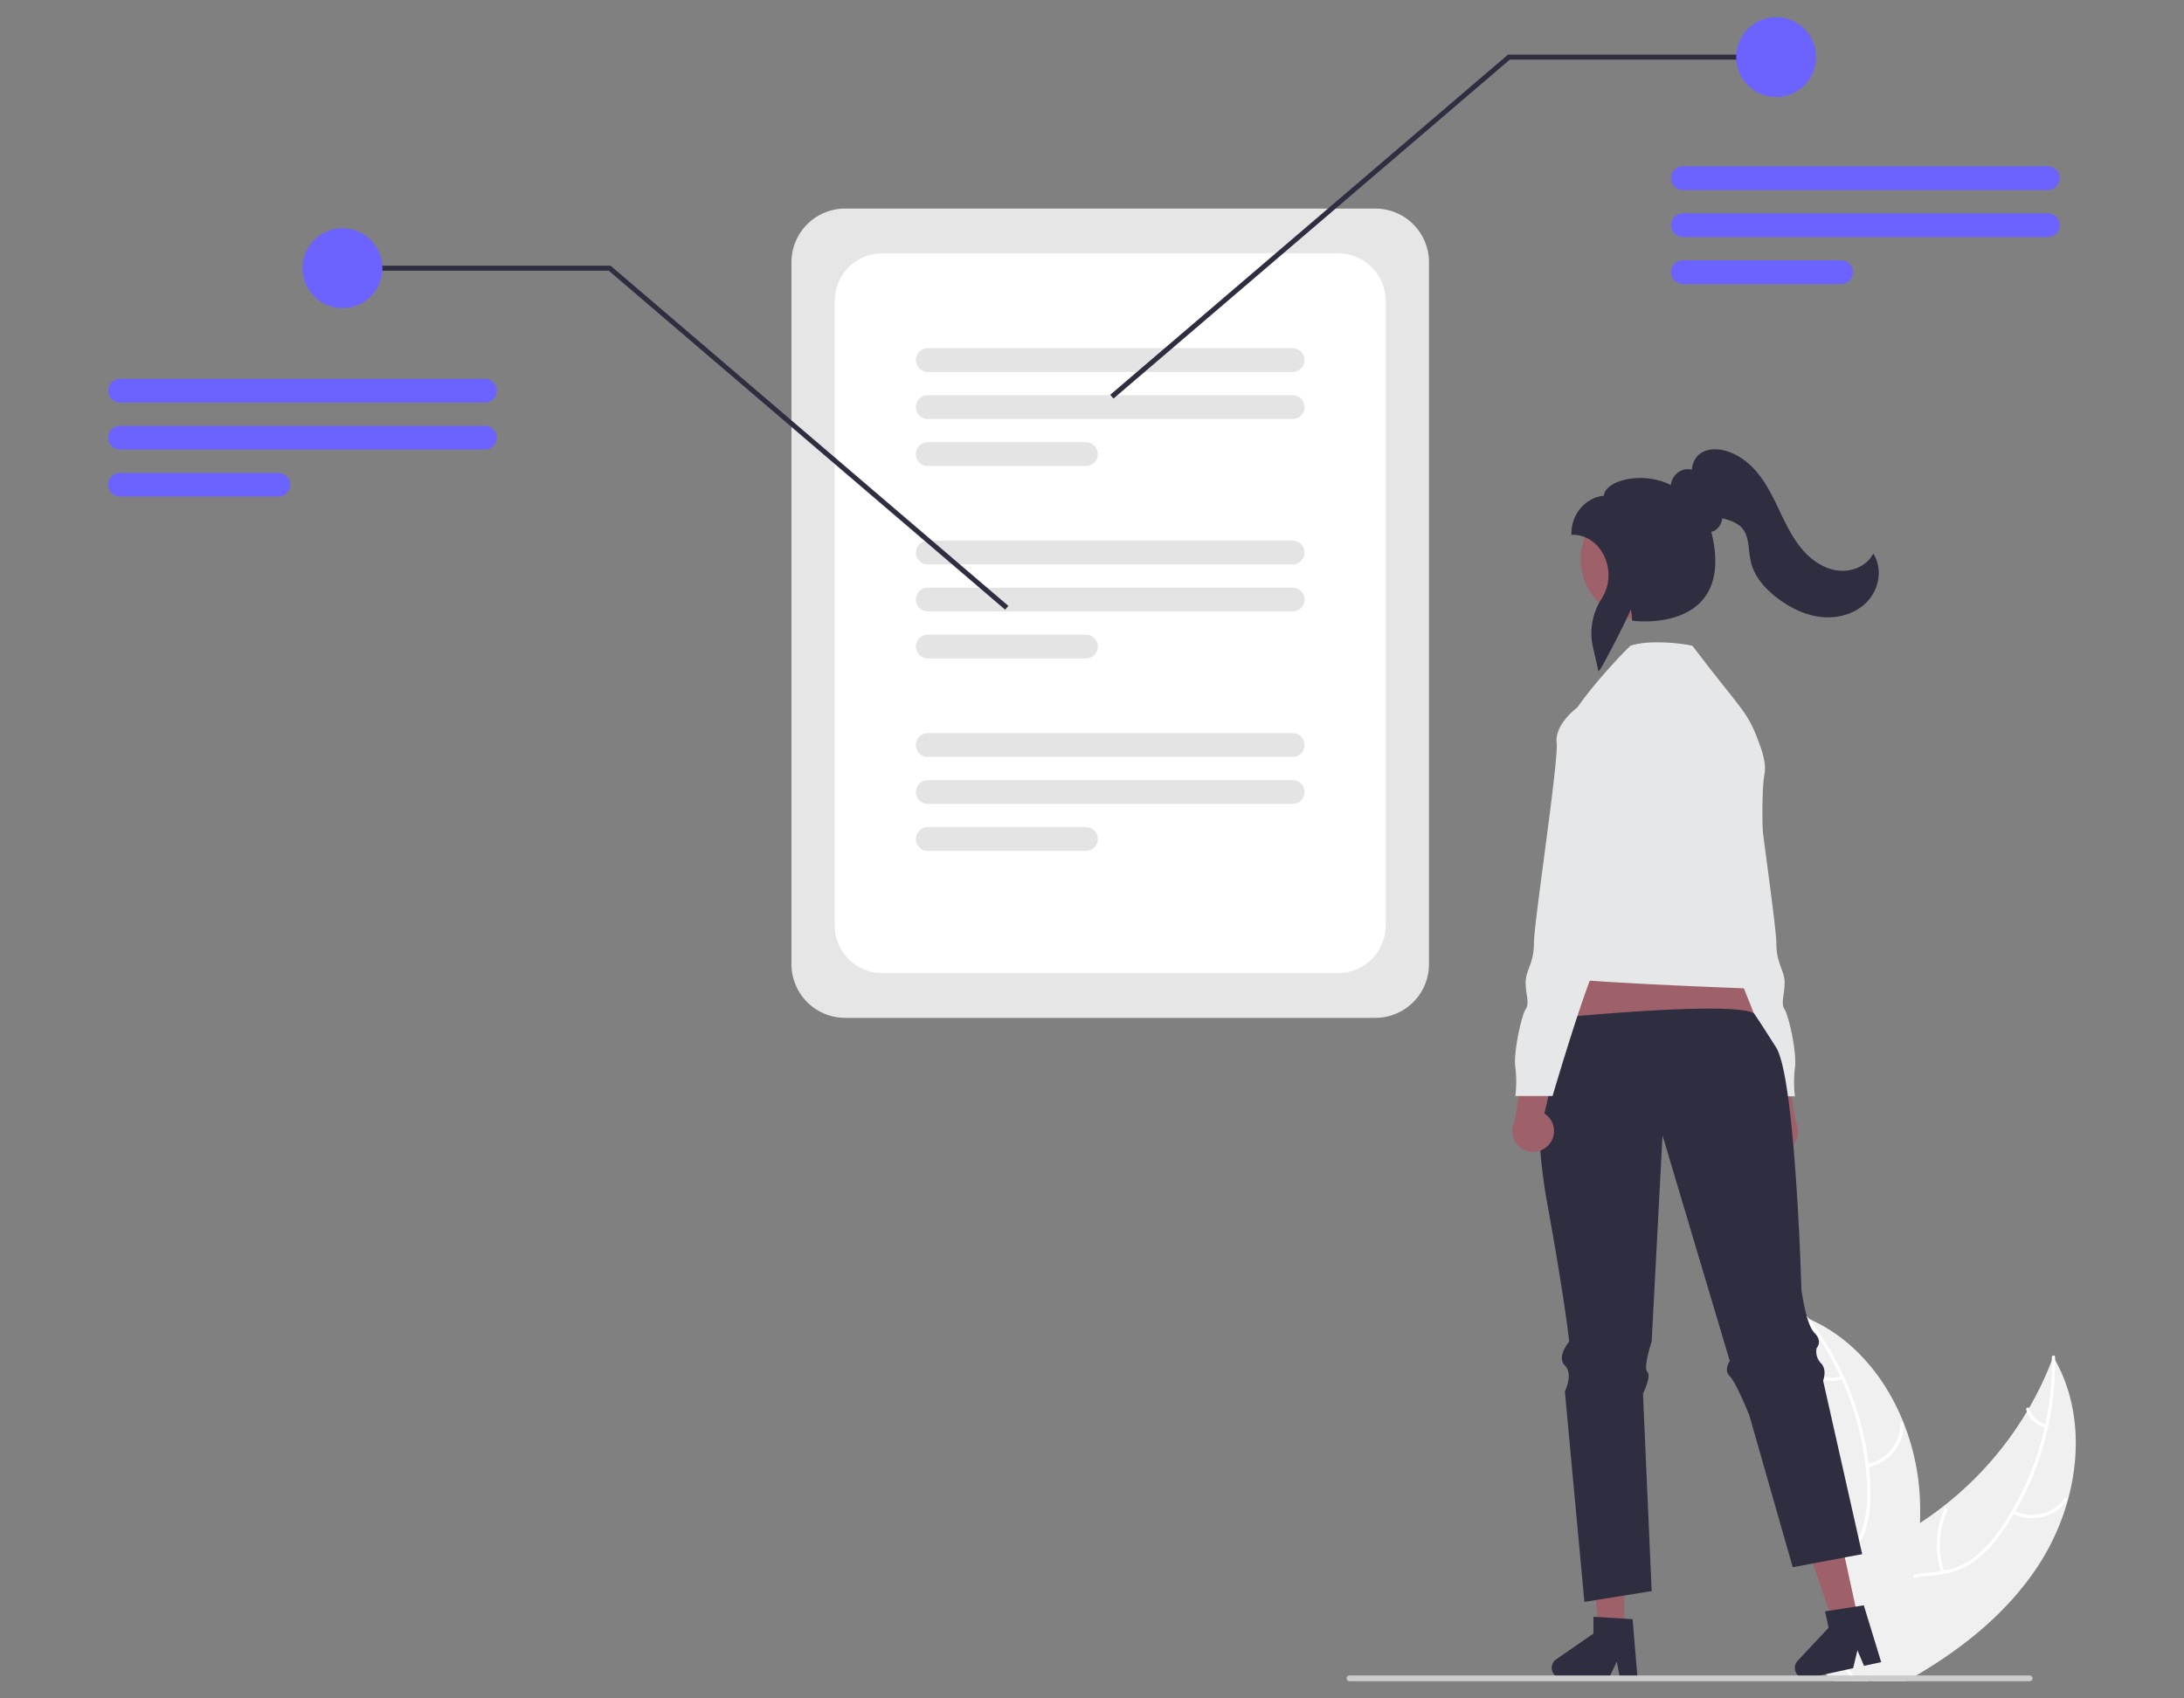 <svg xmlns:inkscape="http://www.inkscape.org/namespaces/inkscape" xmlns:sodipodi="http://sodipodi.sourceforge.net/DTD/sodipodi-0.dtd" xmlns="http://www.w3.org/2000/svg" xmlns:svg="http://www.w3.org/2000/svg" data-name="Layer 1" width="900" height="700" viewBox="0 0 900 700" id="svg780" sodipodi:docname="payroll-information.svg" inkscape:export-filename="payroll-information-trim.svg" inkscape:export-xdpi="96" inkscape:export-ydpi="96" inkscape:version="1.2.2 (732a01da63, 2022-12-09)"><rect x="0" y="0" width="900" height="700" fill="#808080" stroke="none"/><defs id="defs784"></defs><g id="g949" transform="translate(44.598,7.072)"><path d="m 522.179,412.437 h -218.533 A 22.115,22.115 0 0 1 281.556,390.347 V 100.984 a 22.115,22.115 0 0 1 22.09,-22.09 h 218.533 a 22.115,22.115 0 0 1 22.09,22.09 v 289.363 a 22.115,22.115 0 0 1 -22.09,22.09 z" fill="#e6e6e6" id="path688"></path><path d="M 506.818,394.026 H 319.007 A 19.636,19.636 0 0 1 299.393,374.412 V 116.919 a 19.636,19.636 0 0 1 19.614,-19.614 h 187.811 a 19.636,19.636 0 0 1 19.614,19.614 v 257.493 a 19.636,19.636 0 0 1 -19.614,19.614 z" fill="#ffffff" id="path690"></path><path d="M 488.082,146.239 H 337.742 a 4.903,4.903 0 1 1 0,-9.806 H 488.082 a 4.903,4.903 0 1 1 0,9.806 z" fill="#e4e4e4" id="path692"></path><path d="M 488.082,165.613 H 337.742 a 4.903,4.903 0 0 1 0,-9.807 H 488.082 a 4.903,4.903 0 0 1 0,9.807 z" fill="#e4e4e4" id="path694"></path><path d="m 402.911,184.988 h -65.169 a 4.903,4.903 0 0 1 0,-9.807 h 65.169 a 4.903,4.903 0 0 1 0,9.807 z" fill="#e4e4e4" id="path696"></path><path d="M 488.082,225.565 H 337.742 a 4.903,4.903 0 1 1 0,-9.806 H 488.082 a 4.903,4.903 0 1 1 0,9.806 z" fill="#e4e4e4" id="path698"></path><path d="M 488.082,244.94 H 337.742 a 4.903,4.903 0 0 1 0,-9.807 H 488.082 a 4.903,4.903 0 0 1 0,9.807 z" fill="#e4e4e4" id="path700"></path><path d="m 402.911,264.314 h -65.169 a 4.903,4.903 0 0 1 0,-9.807 h 65.169 a 4.903,4.903 0 0 1 0,9.807 z" fill="#e4e4e4" id="path702"></path><path d="M 488.082,304.892 H 337.742 a 4.903,4.903 0 1 1 0,-9.806 H 488.082 a 4.903,4.903 0 1 1 0,9.806 z" fill="#e4e4e4" id="path704"></path><path d="M 488.082,324.266 H 337.742 a 4.903,4.903 0 1 1 0,-9.807 H 488.082 a 4.903,4.903 0 1 1 0,9.807 z" fill="#e4e4e4" id="path706"></path><path d="m 402.911,343.641 h -65.169 a 4.903,4.903 0 0 1 0,-9.807 h 65.169 a 4.903,4.903 0 0 1 0,9.807 z" fill="#e4e4e4" id="path708"></path><polygon points="369.608,244.215 206.272,104.506 96.539,104.506 96.539,102.448 207.032,102.448 370.946,242.651 " fill="#2f2e41" id="polygon710"></polygon><circle cx="96.539" cy="103.477" r="16.465" fill="#6c63ff" id="circle712"></circle><path d="M 155.243,158.86 H 4.903 a 4.903,4.903 0 1 1 0,-9.806 h 150.34 a 4.903,4.903 0 1 1 0,9.806 z" fill="#6c63ff" id="path714"></path><path d="M 155.243,178.235 H 4.903 a 4.903,4.903 0 0 1 0,-9.807 h 150.34 a 4.903,4.903 0 0 1 0,9.807 z" fill="#6c63ff" id="path716"></path><path d="M 70.072,197.609 H 4.903 a 4.903,4.903 0 0 1 0,-9.807 h 65.169 a 4.903,4.903 0 0 1 0,9.807 z" fill="#6c63ff" id="path718"></path><polygon points="412.912,155.639 576.826,15.436 687.319,15.436 687.319,17.494 577.586,17.494 414.25,157.203 " fill="#2f2e41" id="polygon720"></polygon><circle cx="687.319" cy="16.465" r="16.465" fill="#6c63ff" id="circle722"></circle><path d="M 799.275,71.271 H 648.935 a 4.903,4.903 0 1 1 0,-9.806 h 150.34 a 4.903,4.903 0 1 1 0,9.806 z" fill="#6c63ff" id="path724"></path><path d="M 799.275,90.646 H 648.935 a 4.903,4.903 0 0 1 0,-9.807 h 150.34 a 4.903,4.903 0 1 1 0,9.807 z" fill="#6c63ff" id="path726"></path><path d="m 714.104,110.02 h -65.169 a 4.903,4.903 0 0 1 0,-9.807 h 65.169 a 4.903,4.903 0 1 1 0,9.807 z" fill="#6c63ff" id="path728"></path><path d="m 681.408,464.978 a 8.566,8.566 0 0 1 1.708,-13.024 l -7.02,-29.621 14.858,5.428 4.389,27.296 a 8.613,8.613 0 0 1 -13.935,9.92 z" fill="#9e616a" id="path730"></path><path d="m 645.677,340.85 5.963,15.334 c 0,0 -2.556,15.334 1.704,18.741 4.259,3.408 2.556,3.407 2.556,5.963 a 13.104,13.104 0 0 0 5.111,9.371 c 3.407,2.556 18.741,54.52 18.741,54.52 h 15.334 a 48.042,48.042 0 0 1 0,-11.926 c 0.852,-5.963 -2.556,-21.297 -4.259,-23.852 -1.704,-2.556 0,-5.963 0,-11.074 0,-5.111 -3.407,-7.667 -3.407,-16.186 0,-8.519 -10.222,-74.965 -9.371,-82.632 0.852,-7.667 -8.519,-14.482 -8.519,-14.482 h -8.519 z" fill="#e6e7e8" id="path732"></path><polygon points="609.598,373.374 595.425,436.624 686.247,430.974 661.551,368.856 " fill="#9e616a" id="polygon734"></polygon><path d="m 807.569,611.097 a 96.901,96.901 0 0 1 -12.51,27.53 c -12.48,18.87 -30.34,33.3 -49.97,44.85 -1.36,0.81 -2.74,1.6 -4.12,2.38 h -13.77 l -0.48,-1.1 v -0.01 l -0.56,-1.27 -0.07,-0.15 -0.03,0.15 -0.55,2.38 h -6.76 c -0.56,-0.79 -1.11,-1.58 -1.65,-2.38 -0.79,-1.17 -1.55,-2.35 -2.27,-3.55 a 57.635,57.635 0 0 1 -3.4,-6.52 c -0.12,-0.25 -0.22,-0.5 -0.32,-0.75 l 0.45,-0.49 -1.87,-8.18 3.76,-0.62 -4.12,-12.71 c 0.15,-0.47 0.32,-0.94 0.5,-1.41 2.31,-5.85 6.65,-10.22 11.8,-13.89 5.3,-3.79 11.47,-6.83 17.14,-9.99 2.66,-1.49 5.28,-3.06 7.83,-4.72 v -0.01 q 4.89,-3.165 9.49,-6.77 a 1.426,1.426 0 0 0 0.15,-0.11 1.069,1.069 0 0 0 0.12,-0.1 140.902,140.902 0 0 0 34.31,-38.93 0.01,0.01 0 0 0 0.01,-0.01 c 0.3,-0.48 0.58,-0.96 0.86,-1.45 v -0.01 a 136.254,136.254 0 0 0 9.41,-19.65 v -0.01 c 0.2,-0.5 0.38,-1 0.57,-1.5 q 0.39,0.66 0.75,1.32 a 0.01,0.01 0 0 1 0.01,0.01 c 9.7,17.35 10.62,38.25 5.29,57.67 z" fill="#f0f0f0" id="path736"></path><path d="m 802.279,553.427 a 121.365,121.365 0 0 1 -2.87,27.54 118.541,118.541 0 0 1 -3.36,12.24 121.346,121.346 0 0 1 -10.13,22.6 c -0.23,0.39 -0.45,0.77 -0.69,1.15 v 0.01 a 102.347,102.347 0 0 1 -5.75,8.66 47.722,47.722 0 0 1 -11.4,11.46 30.089,30.089 0 0 1 -11.98,4.63 c -0.8,0.15 -1.62,0.26 -2.45,0.36 -3.31,0.39 -6.73,0.54 -10.01,1.24 a 21.849,21.849 0 0 0 -4.82,1.55 c -5.28,2.45 -8.25,7.58 -9.55,13.06 -0.23,0.96 -0.41,1.93 -0.55,2.9 -1.09,7.45 0.11,15.19 -0.51,22.65 -0.07,0.79 -0.16,1.59 -0.27,2.38 h -0.74 l -0.48,-1.1 v -0.01 c 0.05,-0.42 0.09,-0.84 0.13,-1.27 a 96.295,96.295 0 0 0 0.09,-11.01 c -0.04,-1.65 -0.07,-3.31 -0.05,-4.97 0.02,-1.33 0.07,-2.66 0.17,-3.98 v -0.01 c 0.07,-0.82 0.15,-1.63 0.26,-2.44 a 31.586,31.586 0 0 1 1.82,-7.25 18.152,18.152 0 0 1 10.32,-10.68 26.993,26.993 0 0 1 4.47,-1.25 c 3.35,-0.64 6.81,-0.8 10.18,-1.22 0.36,-0.04 0.72,-0.09 1.07,-0.15 0.45,-0.07 0.89,-0.15 1.33,-0.23 a 28.666,28.666 0 0 0 12.16,-5.27 51.904,51.904 0 0 0 10.98,-11.92 c 1.64,-2.35 3.2,-4.75 4.65,-7.22 a 0.01,0.01 0 0 1 0.01,-0.01 c 0.07,-0.12 0.14,-0.23 0.21,-0.35 l 0.01,-0.02 a 119.572,119.572 0 0 0 13.46,-34.17 c 0.09,-0.44 0.19,-0.88 0.29,-1.32 a 120.887,120.887 0 0 0 2.67,-26.4 v -0.01 c 0,-0.42 -0.01,-0.83 -0.02,-1.25 -0.02,-0.86 1.31,-1.05 1.33,-0.19 0.01,0.42 0.02,0.84 0.01,1.26 a 0.01,0.01 0 0 1 0.01,0.01 z" fill="#ffffff" id="path738"></path><path d="m 784.658,616.686 a 18.018,18.018 0 0 0 22.694,-5.416 c 0.509,-0.699 -0.554,-1.523 -1.063,-0.822 a 16.684,16.684 0 0 1 -21.121,4.995 c -0.769,-0.395 -1.275,0.85 -0.51,1.244 z" fill="#ffffff" id="path740"></path><path d="m 756.637,640.685 a 34.728,34.728 0 0 1 1.23,-25.279 c 0.355,-0.79 -0.889,-1.299 -1.244,-0.51 a 36.123,36.123 0 0 0 -1.226,26.308 c 0.279,0.821 1.517,0.297 1.24,-0.519 z" fill="#ffffff" id="path742"></path><path d="m 798.665,580.129 a 10.199,10.199 0 0 1 -7.022,-6.659 c -0.268,-0.824 -1.506,-0.3 -1.24,0.519 a 11.429,11.429 0 0 0 7.752,7.384 0.695,0.695 0 0 0 0.877,-0.367 0.675,0.675 0 0 0 -0.367,-0.877 z" fill="#ffffff" id="path744"></path><path d="m 746.599,620.637 v 0.01 a 131.248,131.248 0 0 1 -2.67,21.24 v 0.01 c -0.08,0.48 -0.19,0.95 -0.29,1.42 a 184.497,184.497 0 0 1 -10.11,31.61 q -1.785,4.32 -3.74,8.55 c -0.36,0.8 -0.73,1.59 -1.11,2.38 h -1.48 l -0.48,-1.1 v -0.01 l -0.56,-1.27 -0.07,-0.15 -0.03,0.15 -0.55,2.38 H 711.209 l -2.78,-2.38 -4.05,-3.47 5.66,-6.18 0.93,-1.02 0.14,-0.15 0.45,-0.49 -1.87,-8.18 3.76,-0.62 -4.12,-12.71 -1.95,-6.01 -0.49,-1.51 -2.85,-8.79 -8.6,1.61 -1.4,-4.9 a 135.988,135.988 0 0 0 6.42,-18.41 c 0.01,-0.05 0.03,-0.09 0.04,-0.14 a 141.583,141.583 0 0 0 4.02,-51.96 v -0.01 c -0.06,-0.56 -0.13,-1.13 -0.21,-1.68 v -0.02 a 133.631,133.631 0 0 0 -4.32,-21.34 c -0.14,-0.53 -0.3,-1.05 -0.45,-1.57 0.46,0.2 0.91,0.39 1.37,0.59 l 0.01,0.01 h 0.02 c 0.73,0.32 1.46,0.66 2.17,1.02 17.06,8.29 29.61,23.85 36.74,41.79 0.02,0.05 0.04,0.09 0.06,0.14 a 96.393,96.393 0 0 1 6.57,29.43 114.871,114.871 0 0 1 0.12,11.73 z" fill="#f0f0f0" id="path746"></path><path d="m 720.649,685.857 h -1.58 c -0.5,-0.81 -1.04,-1.6 -1.58,-2.38 q -1.29,-1.815 -2.66,-3.55 c -0.79,-1 -1.58,-1.99 -2.37,-2.98 -0.82,-1.03 -1.63,-2.06 -2.42,-3.12 l 0.93,-1.02 c 0.15,0.2 0.3,0.4 0.46,0.6 2.56,3.37 5.33,6.61 7.7,10.07 0.53,0.78 1.04,1.57 1.52,2.38 z" fill="#ffffff" id="path748"></path><path d="m 699.207,536.485 c 0.26,0.33 0.53,0.67 0.78,1.01 q 2.925,3.795 5.53,7.83 a 117.993,117.993 0 0 1 8.22,14.85 c 0.19,0.4 0.38,0.81 0.56,1.22 a 119.264,119.264 0 0 1 9.84,35.44 c 0.02,0.12 0.03,0.23 0.04,0.35 q 0.495,4.29 0.64,8.61 a 51.782,51.782 0 0 1 -1.59,16.12 c -0.2,0.69 -0.42,1.37 -0.66,2.03 a 27.344,27.344 0 0 1 -2.25,4.65 27.923,27.923 0 0 1 -2.14,3.09 c -0.47,0.6 -0.96,1.19 -1.48,1.76 -0.3,0.33 -0.61,0.66 -0.92,0.99 -0.26,0.25 -0.51,0.51 -0.77,0.76 -2.7,2.62 -5.68,5.05 -8.12,7.94 l 0.49,1.51 c 2.35,-2.98 5.38,-5.45 8.11,-8.05 a 37.897,37.897 0 0 0 4.66,-5.28 c 0.18,-0.26 0.37,-0.52 0.54,-0.79 a 26.749,26.749 0 0 0 2.39,-4.29 c 0.34,-0.75 0.65,-1.52 0.93,-2.32 a 47.892,47.892 0 0 0 2.2,-16 103.415,103.415 0 0 0 -0.62,-10.39 c -0.04,-0.45 -0.09,-0.89 -0.15,-1.34 a 121.638,121.638 0 0 0 -5.52,-24.14 122.659,122.659 0 0 0 -13.76,-28.18 q -2.475,-3.765 -5.25,-7.35 c -0.24,-0.33 -0.49,-0.65 -0.75,-0.98 -0.53,-0.68 -1.48,0.27 -0.95,0.95 z" fill="#ffffff" id="path750"></path><path d="m 724.961,597.652 a 18.018,18.018 0 0 0 14.859,-17.988 0.673,0.673 0 0 0 -1.344,-0.016 16.684,16.684 0 0 1 -13.857,16.704 c -0.852,0.147 -0.506,1.447 0.341,1.3 z" fill="#ffffff" id="path752"></path><path d="M 717.037,633.684 A 34.728,34.728 0 0 1 702.799,612.76 c -0.192,-0.844 -1.492,-0.502 -1.3,0.341 a 36.123,36.123 0 0 0 14.86,21.743 c 0.716,0.487 1.39,-0.676 0.678,-1.161 z" fill="#ffffff" id="path754"></path><path d="m 714.136,560.03 a 10.199,10.199 0 0 1 -9.616,-1.089 c -0.71,-0.496 -1.383,0.668 -0.678,1.161 a 11.429,11.429 0 0 0 10.636,1.228 0.695,0.695 0 0 0 0.479,-0.821 0.675,0.675 0 0 0 -0.821,-0.479 z" fill="#ffffff" id="path756"></path><polygon points="624.722,665.295 614.519,665.295 609.666,625.943 624.723,625.944 " fill="#9e616a" id="polygon758"></polygon><path d="m 630.21,684.667 h -7.239 l -1.292,-6.835 -3.309,6.835 H 599.169 A 4.316,4.316 0 0 1 596.716,676.799 l 15.333,-10.589 v -6.91 l 16.128,0.963 z" fill="#2f2e41" id="path760"></path><polygon points="721.147,660.219 711.176,662.382 698.09,624.954 712.806,621.762 " fill="#9e616a" id="polygon762"></polygon><path d="m 730.617,677.987 -7.075,1.535 -2.712,-6.405 -1.785,7.381 -18.764,4.071 a 4.316,4.316 0 0 1 -4.065,-7.169 l 12.739,-13.599 -1.465,-6.753 15.965,-2.478 z" fill="#2f2e41" id="path764"></path><path d="m 792.999,684.667 a 1.186,1.186 0 0 1 -1.19,1.19 h -280.29 a 1.19,1.19 0 0 1 0,-2.38 h 280.29 a 1.187,1.187 0 0 1 1.19,1.19 z" fill="#cccccc" id="path766"></path><path d="m 593.106,489.514 c 7.16,39.35 8.95,56.34 8.95,56.34 0,0 -5.37,6.26 -1.79,9.84 3.58,3.58 0,10.73 0,10.73 l 8.05,86.75 6.48,-1.05 15.61,-2.51 5.63,-0.91 -3.58,-81.38 c 0,0 3.58,-7.16 1.79,-8.95 -1.79,-1.79 1.79,-12.52 1.79,-12.52 l 4.47,-84.96 27.73,93.01 c 0,0 -2.69,3.58 0,6.26 2.68,2.68 8.04,16.1 8.04,16.1 l 16.49,57.7 1.4,4.9 8.6,-1.61 9.36,-1.76 1.72,-0.32 3.06,-0.58 1.97,-0.37 0.67,-0.12 3.24,-0.61 -0.98,-4.35 -0.51,-2.29 -13.95,-61.96 -0.32,-1.43 -0.34,-1.51 c 0,0 1.79,-4.47 -0.89,-7.16 a 6.988,6.988 0 0 1 -1.79,-6.26 2.441,2.441 0 0 0 0.24,-0.3 3.713,3.713 0 0 0 0.64,-1.46 c 0.24,-1.12 0.03,-2.69 -1.78,-4.5 a 7.636,7.636 0 0 1 -1.27,-1.82 c -2.72,-5.15 -4.09,-16.06 -4.09,-16.06 0,0 -2.42,-86.41 -10.34,-99.61 -0.42,-0.69 -8.828,-13.937 -9.268,-14.207 -8.94,-5.36 -82.714,2.043 -82.714,2.043 0,0 -4.219,11.333 -4.409,12.513 -1.03,6.63 -3.98,31 2.09,64.38 z" fill="#2f2e41" id="path768"></path><path d="m 593.526,464.867 a 8.566,8.566 0 0 0 -1.708,-13.024 l 7.02,-29.621 -14.858,5.428 -4.389,27.296 a 8.613,8.613 0 0 0 13.935,9.92 z" fill="#9e616a" id="path770"></path><path d="m 605.404,284.516 c 0,0 7.358,-10.964 21.84,-25.446 7.667,-2.556 20.951,-1.066 25.556,0 21.297,28.112 22.637,26.244 28.181,41.951 1.438,4.073 2.156,7.986 1.517,11.181 -2.556,12.778 1.541,77.34 2.393,80.748 0.852,3.408 6.815,7.667 0.852,7.667 -5.963,0 -96.262,-3.407 -94.558,-5.963 1.704,-2.556 14.219,-110.138 14.219,-110.138 z" fill="#e6e7e8" id="path772"></path><path d="m 613.923,284.516 h -8.519 c 0,0 -9.371,6.815 -8.519,14.482 0.852,7.667 -9.371,74.113 -9.371,82.632 0,8.519 -3.408,11.074 -3.408,16.186 0,5.111 1.704,8.519 0,11.074 -1.704,2.556 -5.111,17.889 -4.259,23.852 a 48.043,48.043 0 0 1 0,11.926 h 15.334 c 0,0 15.334,-51.964 18.741,-54.52 a 13.104,13.104 0 0 0 5.111,-9.371 c 0,-2.556 -1.704,-2.556 2.556,-5.963 4.259,-3.407 1.704,-18.741 1.704,-18.741 l 5.963,-15.334 z" fill="#e6e7e8" id="path774"></path><circle cx="631.42" cy="223.5" r="24.667" fill="#9e616a" id="circle776"></circle><path d="m 614.143,269.727 -2.315,-10.142 a 26.068,26.068 0 0 1 3.597,-19.931 18.119,18.119 0 0 0 0.557,-18.487 c -2.685,-4.886 -7.315,-7.803 -12.388,-7.803 h -0.616 v -0.616 c 0,-8.845 6.893,-15.088 13.302,-15.446 0.232,-1.841 1.536,-3.491 3.808,-4.801 5.426,-3.128 15.918,-3.807 23.845,0.363 a 7.516,7.516 0 0 1 4.639,-6.149 7.413,7.413 0 0 1 4.051,-0.233 9.175,9.175 0 0 1 2.577,-5.912 c 2.188,-2.121 5.699,-2.927 9.634,-2.216 5.403,0.98 10.728,4.422 14.995,9.693 3.783,4.672 6.409,10.179 8.949,15.504 2.497,5.237 5.08,10.653 8.823,15.238 4.101,5.023 9.183,8.278 14.309,9.164 5.978,1.035 12.114,-1.427 14.921,-5.984 l 0.558,-0.905 0.508,0.934 c 3.154,5.796 1.864,13.761 -3.069,18.937 -4.423,4.643 -11.365,7.008 -18.564,6.321 -6.094,-0.579 -12.241,-3.169 -18.27,-7.697 -5.989,-4.497 -9.692,-9.468 -11.007,-14.775 a 40.035,40.035 0 0 1 -0.791,-4.981 c -0.408,-3.509 -0.792,-6.824 -2.952,-9.264 -1.94,-2.194 -4.943,-3.144 -7.605,-3.862 l -0.523,-0.14 a 6.827,6.827 0 0 1 -2.91,4.958 4.925,4.925 0 0 1 -1.59,0.612 c 3.087,12.424 1.818,21.936 -3.776,28.278 -9.442,10.706 -27.584,8.504 -28.352,8.406 l -0.511,-0.066 -0.026,-0.514 a 28.633,28.633 0 0 0 -0.505,-4.109 c -2.598,6.261 -11.34,22.817 -12.509,24.487 z" fill="#2f2e41" id="path778"></path></g></svg>